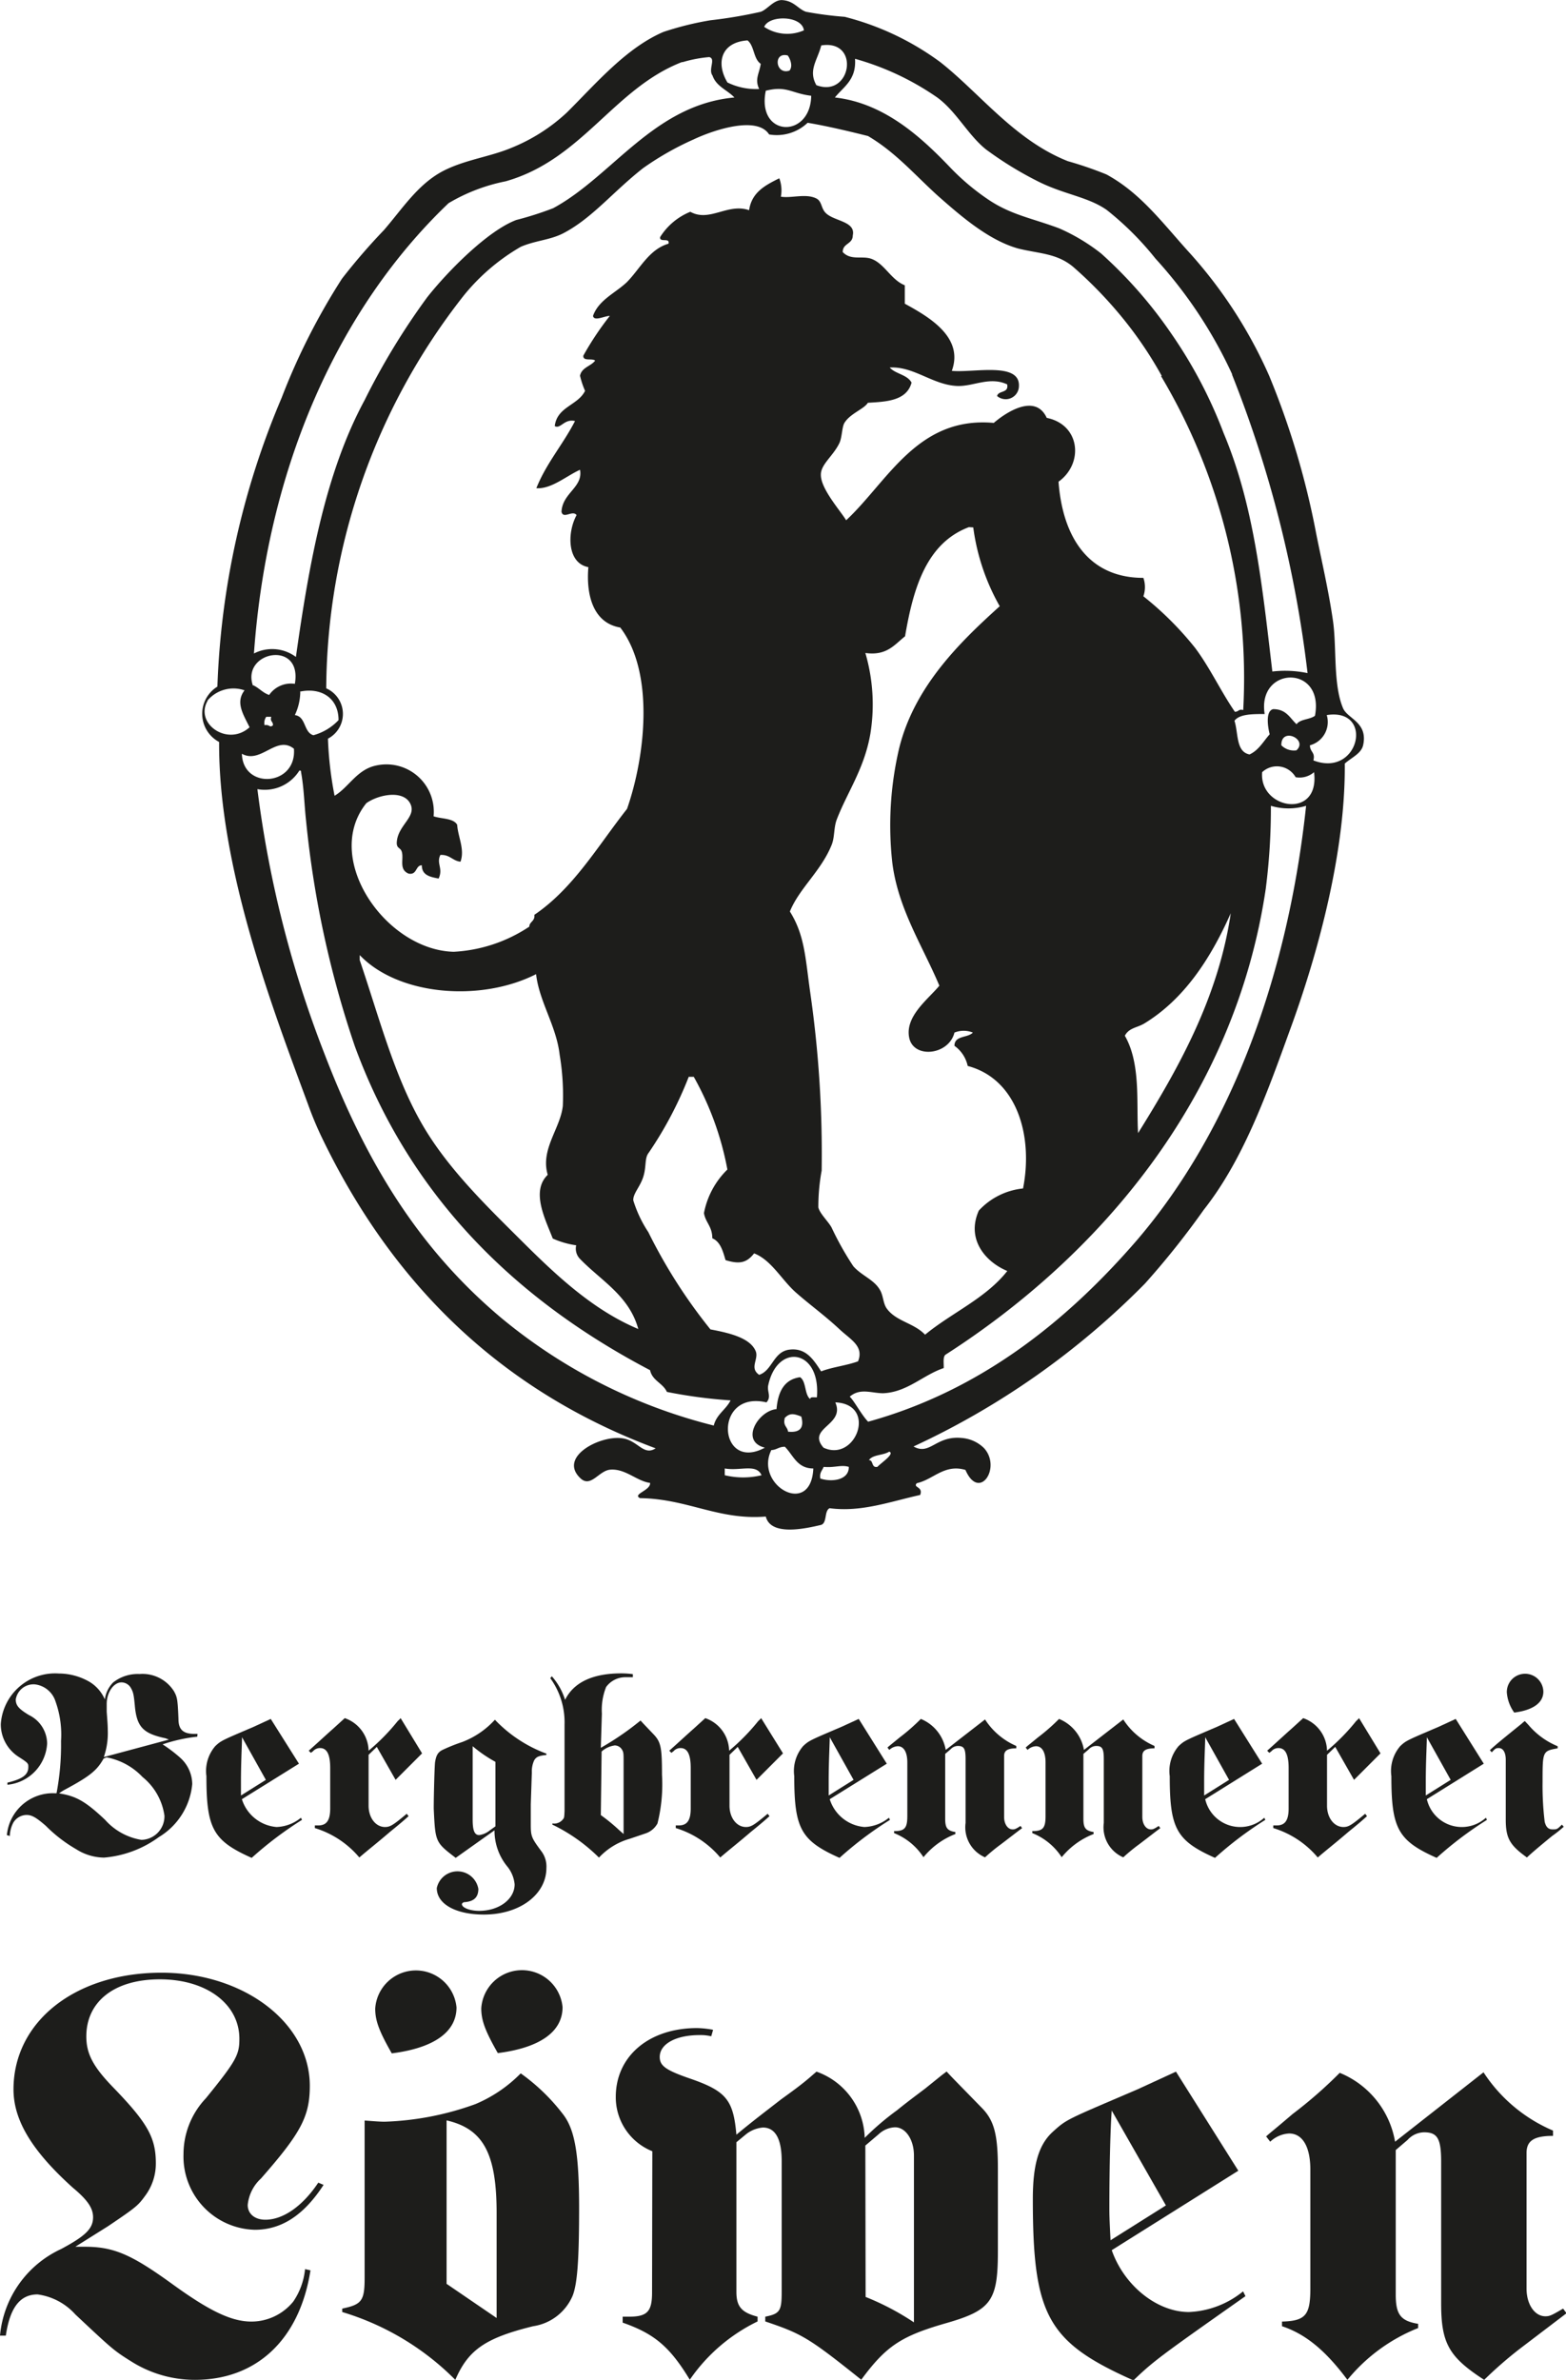 <svg id="Ebene_1" data-name="Ebene 1" xmlns="http://www.w3.org/2000/svg" viewBox="0 0 118.28 179.68"><defs><style>.cls-1,.cls-2{fill:#1d1d1b;}.cls-1{fill-rule:evenodd;}</style></defs><path class="cls-1" d="M113.3,67c.07,6.63-2,14.33-4.19,20.27-1.77,4.9-3.53,9.73-6.46,13.44a62,62,0,0,1-4.44,5.57,59.8,59.8,0,0,1-17.48,12.3c1.25.71,1.68-.85,3.67-.64a2.69,2.69,0,0,1,1.65.76c1.35,1.47-.36,4.05-1.4,1.65-1.59-.47-2.43.73-3.67,1-.33.35.5.24.25.89-2.26.5-4.46,1.32-6.84,1-.42.21-.17,1.1-.64,1.26-1.19.28-3.8.87-4.18-.63-3.58.29-5.9-1.34-9.5-1.39-.61-.3.82-.58.76-1.15-1-.13-1.86-1.09-3-1-.87.06-1.48,1.42-2.28.63-1.66-1.6,1.51-3.24,3.17-3,1.19.15,1.61,1.36,2.53.76C49.53,114.35,41.34,106.3,36,95.17a26,26,0,0,1-1-2.41c-2.69-7.27-6.77-17.94-6.72-27.37a2.41,2.41,0,0,1-.13-4.18A61,61,0,0,1,33,39.41a49.36,49.36,0,0,1,4.56-9,46.15,46.15,0,0,1,3.17-3.67c1.4-1.62,2.55-3.44,4.43-4.44,1.66-.87,3.56-1.08,5.2-1.77a13.57,13.57,0,0,0,4.18-2.66C56.74,15.69,59,13,61.84,11.78a23.32,23.32,0,0,1,3.55-.88,35,35,0,0,0,3.8-.64c.51-.18,1-.94,1.65-.88.88.07,1.19.69,1.77.88a27,27,0,0,0,2.92.38,20.8,20.8,0,0,1,7.22,3.42c3,2.36,5.63,5.9,9.64,7.48a28,28,0,0,1,2.91,1c2.48,1.35,4.06,3.44,6.08,5.7a34.88,34.88,0,0,1,6.21,9.5,60.82,60.82,0,0,1,3.55,11.91c.38,1.92.94,4.29,1.27,6.6.29,2,0,4.8.76,6.59.34.8,1.89,1.06,1.52,2.78-.14.64-.84.92-1.39,1.4M69.45,11.4a3.14,3.14,0,0,0,3,.26c-.15-1.13-2.64-1.17-3-.26m-2.79,4.19a4.93,4.93,0,0,0,2.41.5c-.35-.75,0-1.13.12-1.9-.56-.37-.48-1.37-1-1.77-2,.14-2.4,1.7-1.52,3.17m7.09-2.79c-.3,1.15-1,1.87-.37,3,2.64,1,3.35-3.48.37-3m-2.53.76c-1.13-.3-.93,1.5.13,1.14.28-.33.05-.9-.13-1.14m-8,.5c-5.15,2-7.52,7.36-13.31,9a13.62,13.62,0,0,0-4.31,1.65c-8.22,7.84-13.68,19.76-14.7,34a3,3,0,0,1,3.17.26c1-7.09,2.23-13.92,5.19-19.39A52.83,52.83,0,0,1,44,31.81c1.5-1.9,4.53-5,6.72-5.83a25.29,25.29,0,0,0,2.79-.89c4.48-2.42,7.59-7.8,13.69-8.36-.54-.57-1.37-.83-1.65-1.65-.35-.47.27-1.27-.25-1.4a9.93,9.93,0,0,0-2,.38M104.8,37.64A34,34,0,0,0,99,28.89a22.79,22.79,0,0,0-3.68-3.67c-1.43-1-3.22-1.16-5.2-2.16a26.72,26.72,0,0,1-3.92-2.41c-1.37-1.1-2.24-2.87-3.68-3.92a20.61,20.61,0,0,0-6.21-2.92c.11,1.59-.86,2.1-1.52,2.92,3.73.42,6.51,3,8.62,5.19a17.59,17.59,0,0,0,3,2.54c1.71,1.14,3.23,1.37,5.32,2.15a14.47,14.47,0,0,1,3.17,1.9,33.49,33.49,0,0,1,5.32,6.08,34.72,34.72,0,0,1,3.93,7.48c2.29,5.44,2.9,11.38,3.68,18a8.3,8.3,0,0,1,2.66.12,89.18,89.18,0,0,0-5.71-22.55M69.57,16.22c-.72,3.52,3.38,3.65,3.43.38-1.5-.18-1.84-.78-3.43-.38M99.48,37.76a29.39,29.39,0,0,0-3-4.43,31.78,31.78,0,0,0-3.68-3.8c-1.25-1.05-2.58-1-4.18-1.4-2.24-.63-4.35-2.48-6-3.93-1.76-1.58-3.22-3.32-5.33-4.56-1.16-.29-3-.74-4.56-1a3.38,3.38,0,0,1-2.91.88c-.9-1.42-4.14-.36-5.71.38a22.25,22.25,0,0,0-3.8,2.16C58,23.87,56.45,25.86,54.24,27c-1,.5-2.07.53-3.17,1a15.53,15.53,0,0,0-4.31,3.68A48.39,48.39,0,0,0,36.37,61.34a2.11,2.11,0,0,1,.13,3.8,27.31,27.31,0,0,0,.5,4.31c1.08-.64,1.69-2,3.17-2.29A3.58,3.58,0,0,1,44.48,71c.6.21,1.49.13,1.78.64.06.92.59,1.86.25,2.79-.61-.07-.8-.55-1.52-.51-.32.66.23,1-.13,1.78-.65-.12-1.27-.25-1.27-1-.49,0-.34.75-1,.63-.75-.32-.35-1.08-.51-1.64-.1-.36-.42-.23-.38-.76.1-1.29,1.55-1.91,1-2.92s-2.38-.65-3.3,0C36.06,74.17,40.85,81.1,46,81.23a11.36,11.36,0,0,0,5.71-1.9c0-.37.44-.4.38-.89,2.95-2,4.78-5.18,7-8,1.35-3.86,2.13-10.23-.51-13.69-2.12-.36-2.58-2.58-2.41-4.56-1.62-.3-1.61-2.62-.89-3.93-.31-.41-1,.34-1.14-.25.07-1.43,1.64-1.84,1.4-3.17-1,.44-2.16,1.47-3.3,1.39.76-1.9,2-3.28,2.92-5.07-.81-.2-1.09.63-1.53.38.18-1.47,1.74-1.55,2.29-2.66a6.35,6.35,0,0,1-.38-1.14c.12-.63.81-.71,1.14-1.14-.22-.21-.93.08-.89-.38a22.65,22.65,0,0,1,2-3c-.4,0-1.19.44-1.27,0,.43-1.2,1.65-1.7,2.54-2.53,1-1,1.68-2.49,3.16-2.92.13-.5-.7-.05-.63-.5a4.82,4.82,0,0,1,2.28-1.91c1.46.81,2.82-.68,4.44-.12.2-1.37,1.24-1.89,2.28-2.41a2.62,2.62,0,0,1,.12,1.39c.8.13,1.88-.26,2.67.13.46.23.34.77.76,1.14.65.59,2.23.6,2,1.65,0,.68-.76.58-.76,1.26.62.66,1.46.26,2.16.51,1,.36,1.48,1.58,2.53,2v1.39c1.83,1,4.48,2.53,3.55,5.07,1.61.16,5.14-.7,5.07,1.14a1,1,0,0,1-1.65.76c.1-.44.9-.19.76-.88-1.34-.62-2.57.18-3.8.12-1.84-.09-3.26-1.5-5.07-1.39.44.49,1.33.53,1.65,1.14-.37,1.38-1.92,1.44-3.3,1.52-.28.47-1.34.81-1.77,1.52-.19.31-.18,1.11-.38,1.52-.48,1-1.42,1.61-1.4,2.41,0,1.06,1.49,2.72,1.91,3.42,3.14-2.92,5.38-7.87,11.15-7.35,1-.86,3.16-2.22,4-.38,2.53.51,2.81,3.44.89,4.82C92,50,94,53,98.09,53a2.13,2.13,0,0,1,0,1.39A24.35,24.35,0,0,1,102,58.29c1.14,1.53,1.91,3.23,3,4.82.3,0,.27-.23.63-.13a44.53,44.53,0,0,0-6.21-25.22M84.91,49.17c-3.16,1.19-4.19,4.51-4.82,8.24-.8.63-1.38,1.49-3,1.26a13.8,13.8,0,0,1,.38,6.09c-.45,2.64-1.75,4.43-2.53,6.46-.24.6-.16,1.32-.38,1.9-.79,2-2.46,3.31-3.17,5.07,1.12,1.78,1.17,3.52,1.52,6a85.42,85.42,0,0,1,.88,13.56,15.06,15.06,0,0,0-.25,2.78c.11.47.75,1.06,1,1.52a22.71,22.71,0,0,0,1.64,2.92c.62.71,1.55,1,2,1.77.27.43.24,1,.51,1.4.7,1,2.06,1.1,2.91,2,2-1.65,4.6-2.75,6.21-4.81-1.64-.68-3.12-2.39-2.15-4.56A5.27,5.27,0,0,1,89,99.1c.78-3.95-.44-8.26-4.18-9.25a2.51,2.51,0,0,0-1-1.52c0-.8,1-.58,1.39-1a1.86,1.86,0,0,0-1.39,0c-.42,1.71-3.1,2-3.42.38s1.43-2.89,2.28-3.92c-1.26-3-3.1-5.76-3.55-9.25a25.46,25.46,0,0,1,.5-8.62c1.15-4.76,4.7-8.15,7.61-10.78a16.38,16.38,0,0,1-2-5.95ZM30.79,61.08c.49.2.76.59,1.27.76A2,2,0,0,1,34,61c.59-3.34-4.05-2.46-3.17.13m76.42,2.15c-.93,0-1.91,0-2.28.51.3.93.1,2.35,1.14,2.54.7-.32,1.05-1,1.52-1.52-.06-.22-.41-1.73.26-1.9,1,0,1.26.67,1.77,1.14.28-.4,1-.34,1.39-.64.73-3.89-4.38-3.76-3.8-.13m-79.84-1c-1,1.72,1.52,3.49,3.17,2-.49-1-1.08-1.88-.38-2.79a2.57,2.57,0,0,0-2.79.76m7-.63A4.21,4.21,0,0,1,34,63.36c.86.11.65,1.3,1.4,1.52a4.1,4.1,0,0,0,1.9-1.14c0-1.69-1.34-2.49-2.92-2.15m77.56,1.77a1.82,1.82,0,0,1-1.27,2.28c0,.52.42.52.26,1.14,3.48,1.35,4.63-4,1-3.42m-80.22.76c.41-.07.39.24.64,0,0-.3-.24-.27-.13-.63h-.38a.81.81,0,0,0-.13.63m76.8,1.52a1.34,1.34,0,0,0,1.14.38c.91-.83-1.17-1.8-1.14-.38M30,66.28c.08,2.74,4.15,2.44,3.93-.38-1.32-1.06-2.49,1.18-3.93.38m77.06,1.39c-.24,2.8,4.38,3.61,3.92,0a1.67,1.67,0,0,1-1.39.38,1.63,1.63,0,0,0-2.53-.38M31.17,68.94a83.46,83.46,0,0,0,5.07,20c3.21,8.37,7.21,14.76,13.31,19.9A40.49,40.49,0,0,0,65.64,117c.21-.85.92-1.2,1.27-1.9a37.51,37.51,0,0,1-4.81-.64c-.3-.67-1.1-.84-1.27-1.64-10.24-5.37-18.15-13.16-22.3-24.46a75.85,75.85,0,0,1-3.68-17c-.13-1.14-.16-2.5-.38-3.68,0-.08,0-.15-.13-.13a3.08,3.08,0,0,1-3.17,1.4m76.17,7.47c-2.35,16-12.73,27.88-24.21,35.24-.19.18-.11.64-.12,1-1.56.52-2.75,1.82-4.57,1.9-.89,0-1.74-.42-2.53.26.31.27.89,1.38,1.39,1.89,8.47-2.34,15-7.58,20.28-13.68,7.27-8.47,11.46-20.27,12.8-32.82a4.63,4.63,0,0,1-2.66,0,47.61,47.61,0,0,1-.38,6.2M98.09,86.68c-.48.28-1.1.3-1.4.89,1.22,2.12.86,5.1,1,7.35,3-4.82,6.05-10.17,7-16.6-1.52,3.42-3.52,6.51-6.59,8.36M38.9,81.86C40.31,86,41.45,90.41,43.47,94c1.92,3.45,5,6.41,7.6,9s5.42,5.27,8.87,6.71c-.7-2.54-2.84-3.66-4.43-5.32a1.11,1.11,0,0,1-.26-1,6.55,6.55,0,0,1-1.77-.51c-.56-1.45-1.67-3.57-.38-4.81-.57-1.93.95-3.48,1.14-5.2A18.57,18.57,0,0,0,54,89c-.25-2.18-1.54-4-1.78-6.08C48,85.06,41.79,84.52,38.9,81.48ZM60.7,96.44c-.29.41-.14,1-.38,1.77s-.77,1.25-.76,1.78a9.23,9.23,0,0,0,1.14,2.41,39.7,39.7,0,0,0,4.69,7.34c1.37.26,3,.62,3.42,1.65.24.6-.5,1.26.26,1.78,1-.32,1.07-1.75,2.28-1.9s1.78.67,2.4,1.64c.85-.33,1.93-.44,2.79-.76.46-1.15-.57-1.64-1.39-2.41-1.16-1.08-2.22-1.83-3.3-2.78S70,104.51,68.69,104c-.56.71-1.09.84-2.16.51-.2-.69-.39-1.39-1-1.65,0-.9-.51-1.18-.63-1.9a6.23,6.23,0,0,1,1.77-3.29,22.74,22.74,0,0,0-2.54-7h-.38a28.61,28.61,0,0,1-3,5.7m9,17.61c-.09.46.26.85-.13,1.27-4.06-.95-3.66,5.33-.12,3.42-1.92-.48-.48-2.8.88-2.91.11-1.29.56-2.24,1.78-2.41.48.32.32,1.29.76,1.65,0-.19.3-.12.51-.13.31-3.64-3-4.14-3.68-.89m4.18,4.69c2.44,1.14,4.1-3.29.89-3.42.77,1.74-2.2,1.91-.89,3.42M71,116.46c-.14.56.21.63.25,1,1,.11,1.21-.39,1-1.14-.56-.22-.87-.29-1.26.12m-1,2.41c-1.31,2.64,3,5.13,3.17,1.39-1.23,0-1.51-1-2.15-1.64-.46,0-.61.23-1,.25m7.35.76c.36,0,.16.6.64.51.26-.29,1.35-1,.89-1.15-.44.29-1.24.21-1.53.64m-3.42.51c-.1.27-.33.43-.25.88.87.29,2.17.12,2.15-.88-.58-.18-1.07.08-1.9,0m-7.47.63a5.91,5.91,0,0,0,2.78,0c-.4-.9-1.61-.3-2.78-.51Z" transform="translate(-11.73 -9.37)"/><path class="cls-2" d="M26.63,140.49a12.2,12.2,0,0,0-2.62.58,10.71,10.71,0,0,1,1.32,1,2.71,2.71,0,0,1,.92,2,5.23,5.23,0,0,1-2.52,4,8.16,8.16,0,0,1-4.14,1.55,4,4,0,0,1-2.1-.63,10.89,10.89,0,0,1-2.3-1.77c-.74-.64-1.06-.82-1.46-.82a1.19,1.19,0,0,0-1,.59,2.36,2.36,0,0,0-.26,1l-.22-.07a3.49,3.49,0,0,1,3.58-3.16H16a19.49,19.49,0,0,0,.34-3.94,7.43,7.43,0,0,0-.42-3,1.86,1.86,0,0,0-1.56-1.28,1.36,1.36,0,0,0-1.44,1.14c0,.46.24.72,1,1.18A2.42,2.42,0,0,1,15.29,141a3.32,3.32,0,0,1-3,3.12l0-.16c1.16-.28,1.58-.6,1.58-1.18,0-.26,0-.3-.72-.76a2.92,2.92,0,0,1-1.36-2.48,4.11,4.11,0,0,1,4.38-3.82,4.66,4.66,0,0,1,2.34.64,2.9,2.9,0,0,1,1.14,1.32,2.25,2.25,0,0,1,.62-1.28,3,3,0,0,1,2-.64,2.81,2.81,0,0,1,2.6,1.3c.24.44.28.58.34,2.1,0,.82.38,1.12,1.22,1.12h.22Zm-7.08,1.66c-.5.9-1.06,1.34-2.92,2.34a3.29,3.29,0,0,0-.44.28c1.28.2,2,.6,3.48,2a4.68,4.68,0,0,0,2.74,1.51,1.78,1.78,0,0,0,1.74-1.83,4.58,4.58,0,0,0-1.66-2.92,5,5,0,0,0-2.72-1.48Zm4.68-1.54c-1.7-.36-2.18-.86-2.32-2.5-.08-.84-.12-1-.32-1.34a.83.83,0,0,0-.68-.38c-.6,0-1.12.76-1.12,1.62,0,.18,0,.38,0,.6.06.82.08,1.06.08,1.42a5.46,5.46,0,0,1-.3,2l4.92-1.32Z" transform="translate(-11.73 -9.37)"/><path class="cls-2" d="M34.31,142.53,30,145.21a3,3,0,0,0,2.62,2.1,3.06,3.06,0,0,0,1.84-.7l.08.16a27.4,27.4,0,0,0-3.8,2.87c-2.92-1.3-3.42-2.21-3.42-6.17a2.88,2.88,0,0,1,.68-2.28c.44-.4.44-.4,2.88-1.44l1.3-.6Zm-4.3-2c0,.48-.08,1.82-.08,3.32,0,.16,0,.32,0,1.08l1.88-1.18Z" transform="translate(-11.73 -9.37)"/><path class="cls-2" d="M43.61,141.75l-2,2-1.42-2.49-.62.6v3.84c0,.92.54,1.61,1.24,1.61.36,0,.58-.12,1.46-.85l.18-.15.14.18c-.4.36-.62.55-1.42,1.2-1,.86-1.58,1.3-2.3,1.92a7.09,7.09,0,0,0-3.36-2.22v-.2h.26c.62,0,.9-.37.9-1.28v-3.06c0-1-.24-1.5-.76-1.5a.69.69,0,0,0-.54.24l-.16.12-.16-.16c.74-.66,1.34-1.22,1.84-1.66l.88-.8a2.66,2.66,0,0,1,1.8,2.46,15.56,15.56,0,0,0,2.2-2.24,2.28,2.28,0,0,0,.22-.22Z" transform="translate(-11.73 -9.37)"/><path class="cls-2" d="M46.15,149.64c-1.54-1.18-1.54-1.18-1.66-3.72,0-1,.06-3.19.1-3.5.08-.5.2-.73.52-.91a13.28,13.28,0,0,1,1.54-.62,6.43,6.43,0,0,0,2.46-1.68A10.28,10.28,0,0,0,53,141.77v.1c-.58.06-.76.14-.92.4a2,2,0,0,0-.18.93l-.08,2.4v1.54c0,.88.06,1,.8,2A1.91,1.91,0,0,1,53,150.4c0,2-2,3.52-4.72,3.52-2.14,0-3.56-.8-3.56-2a1.6,1.6,0,0,1,3.14.06c0,.62-.32.94-1,1-.14,0-.24.08-.24.16,0,.26.6.5,1.3.5,1.5,0,2.68-.88,2.68-2a2.51,2.51,0,0,0-.58-1.38,4.27,4.27,0,0,1-.94-2.7Zm3-7.25a10.23,10.23,0,0,1-1.72-1.18v5.53c0,.84.14,1.18.5,1.18a1.63,1.63,0,0,0,.8-.36l.42-.3v-4.87Z" transform="translate(-11.73 -9.37)"/><path class="cls-2" d="M57.11,141.33a21.67,21.67,0,0,0,3-2.06l.22.24.8.84c.52.56.6,1,.6,3a12.23,12.23,0,0,1-.34,3.69,1.61,1.61,0,0,1-.86.74l-1.24.42a5.07,5.07,0,0,0-2.32,1.42,12.94,12.94,0,0,0-3.52-2.49v-.09a.84.84,0,0,0,.82-.34c.08-.08.08-.2.1-.58v-6.55a5.66,5.66,0,0,0-1.08-3.5l.12-.14a4.89,4.89,0,0,1,1,1.78c.66-1.34,2.12-2,4.24-2a6.29,6.29,0,0,1,.88.06V136c-.28,0-.4,0-.54,0a1.8,1.8,0,0,0-1.48.74,4.62,4.62,0,0,0-.32,2Zm0,5.08a13.84,13.84,0,0,1,1.38,1.13l.34.3c0-.26,0-.84,0-1.78v-3.65c0-.64,0-.74-.12-.94a.65.65,0,0,0-.54-.32,1.85,1.85,0,0,0-1,.46Z" transform="translate(-11.73 -9.37)"/><path class="cls-2" d="M70.87,141.75l-2,2-1.42-2.49-.62.6v3.84c0,.92.54,1.61,1.24,1.61.36,0,.58-.12,1.46-.85l.18-.15.14.18c-.4.36-.62.55-1.42,1.2-1,.86-1.58,1.3-2.3,1.92a7.09,7.09,0,0,0-3.36-2.22v-.2H63c.62,0,.9-.37.9-1.28v-3.06c0-1-.24-1.5-.76-1.5a.69.69,0,0,0-.54.24l-.16.12-.16-.16c.74-.66,1.34-1.22,1.84-1.66l.88-.8a2.66,2.66,0,0,1,1.8,2.46,15.56,15.56,0,0,0,2.2-2.24,2.28,2.28,0,0,0,.22-.22Z" transform="translate(-11.73 -9.37)"/><path class="cls-2" d="M78.71,142.53l-4.31,2.68a3,3,0,0,0,2.62,2.1,3.09,3.09,0,0,0,1.85-.7l.08.16a27.15,27.15,0,0,0-3.81,2.87c-2.92-1.3-3.42-2.21-3.42-6.17a2.88,2.88,0,0,1,.68-2.28c.44-.4.44-.4,2.88-1.44l1.31-.6Zm-4.31-2c0,.48-.08,1.82-.08,3.32,0,.16,0,.32,0,1.08l1.88-1.18Z" transform="translate(-11.73 -9.37)"/><path class="cls-2" d="M86.13,139.19a5.29,5.29,0,0,0,2.36,2v.18c-.64,0-.92.16-.92.58v4.6c0,.54.28.94.64.94.14,0,.2,0,.6-.26l.12.17c-.14.09-.66.5-1.58,1.2a13.88,13.88,0,0,0-1.22,1A2.47,2.47,0,0,1,84.66,147v-4.81c0-.78-.11-1-.58-1a.77.77,0,0,0-.56.26l-.4.34v4.9c0,.69.16.9.77,1v.15a5.82,5.82,0,0,0-2.41,1.75,4.74,4.74,0,0,0-2.22-1.82v-.15c.8,0,1-.23,1-1.13v-4.06c0-.76-.26-1.22-.72-1.22a1,1,0,0,0-.64.28l-.14-.18c.2-.18.24-.2.92-.76a14.89,14.89,0,0,0,1.6-1.4,3.09,3.09,0,0,1,1.88,2.34Z" transform="translate(-11.73 -9.37)"/><path class="cls-2" d="M96.57,139.19a5.29,5.29,0,0,0,2.36,2v.18c-.64,0-.92.16-.92.58v4.6c0,.54.28.94.64.94.14,0,.2,0,.6-.26l.12.17c-.14.09-.66.5-1.58,1.2a13.88,13.88,0,0,0-1.22,1A2.47,2.47,0,0,1,95.1,147v-4.81c0-.78-.11-1-.58-1a.77.77,0,0,0-.56.26l-.4.34v4.9c0,.69.16.9.77,1v.15a5.82,5.82,0,0,0-2.41,1.75,4.74,4.74,0,0,0-2.22-1.82v-.15c.8,0,1-.23,1-1.13v-4.06c0-.76-.26-1.22-.72-1.22a1,1,0,0,0-.64.28l-.14-.18c.2-.18.24-.2.92-.76a14.89,14.89,0,0,0,1.6-1.4,3.09,3.09,0,0,1,1.88,2.34Z" transform="translate(-11.73 -9.37)"/><path class="cls-2" d="M107.06,142.53l-4.3,2.68a2.71,2.71,0,0,0,4.46,1.4l.08.16a27.4,27.4,0,0,0-3.8,2.87c-2.92-1.3-3.42-2.21-3.42-6.17a2.88,2.88,0,0,1,.68-2.28c.44-.4.44-.4,2.88-1.44l1.3-.6Zm-4.3-2c0,.48-.08,1.82-.08,3.32,0,.16,0,.32,0,1.08l1.88-1.18Z" transform="translate(-11.73 -9.37)"/><path class="cls-2" d="M116,141.75l-2,2-1.42-2.49-.62.6v3.84c0,.92.54,1.61,1.24,1.61.36,0,.58-.12,1.46-.85l.18-.15.14.18c-.4.36-.62.55-1.42,1.2-1,.86-1.58,1.3-2.3,1.92a7.09,7.09,0,0,0-3.36-2.22v-.2h.26c.62,0,.9-.37.9-1.28v-3.06c0-1-.24-1.5-.76-1.5a.69.69,0,0,0-.54.24l-.16.12-.16-.16c.74-.66,1.34-1.22,1.84-1.66l.88-.8a2.66,2.66,0,0,1,1.8,2.46,15.56,15.56,0,0,0,2.2-2.24,2.28,2.28,0,0,0,.22-.22Z" transform="translate(-11.73 -9.37)"/><path class="cls-2" d="M123.8,142.53l-4.3,2.68a2.71,2.71,0,0,0,4.46,1.4l.08.16a27.4,27.4,0,0,0-3.8,2.87c-2.92-1.3-3.42-2.21-3.42-6.17a2.88,2.88,0,0,1,.68-2.28c.44-.4.44-.4,2.88-1.44l1.3-.6Zm-4.3-2c0,.48-.08,1.82-.08,3.32,0,.16,0,.32,0,1.08l1.88-1.18Z" transform="translate(-11.73 -9.37)"/><path class="cls-2" d="M127.18,139.61a5.72,5.72,0,0,0,2.2,1.6v.16c-1.14.2-1.14.22-1.14,2.54a22.52,22.52,0,0,0,.16,3c.1.41.28.58.6.58s.34,0,.7-.36l.14.16a9.43,9.43,0,0,1-.88.7c-1.06.87-1.6,1.33-1.9,1.62-1.3-.93-1.6-1.46-1.6-2.87v-4.51c0-.54-.2-.88-.52-.88-.16,0-.24,0-.44.22l-.1.1-.14-.16c.4-.38.94-.82,2.4-2a2.12,2.12,0,0,1,.24-.2Zm-1.64-2.46a1.38,1.38,0,0,1,2.76-.06c0,.84-.78,1.4-2.2,1.58a3,3,0,0,1-.56-1.52" transform="translate(-11.73 -9.37)"/><path class="cls-2" d="M35.18,180.78c-.81,5.2-4.05,8.27-8.73,8.27a9,9,0,0,1-4.71-1.33c-1.42-.89-1.42-.89-4.32-3.61a4.67,4.67,0,0,0-2.85-1.51c-1.33,0-2.09,1-2.4,3.11h-.44a8,8,0,0,1,4.62-6.54c1.87-1,2.41-1.55,2.41-2.4,0-.67-.4-1.29-1.52-2.22-3.07-2.76-4.49-5.08-4.49-7.43,0-5.12,4.67-8.81,11.17-8.81,6.23,0,11.21,3.78,11.21,8.54,0,2.31-.67,3.56-3.69,7a3.11,3.11,0,0,0-1,2c0,.66.53,1.11,1.33,1.11,1.38,0,2.85-1.07,4-2.8l.4.17c-1.51,2.32-3.2,3.39-5.2,3.39a5.53,5.53,0,0,1-5.38-5.7,6.14,6.14,0,0,1,1.69-4.23c2.31-2.84,2.53-3.29,2.53-4.49,0-2.63-2.49-4.49-6-4.49s-5.56,1.73-5.56,4.31c0,1.29.49,2.27,2.05,3.87,2.58,2.67,3.2,3.78,3.2,5.7a4.06,4.06,0,0,1-.76,2.4c-.58.8-.67.89-2.85,2.36L17.42,179h.71c2.19,0,3.52.58,6.59,2.8,2.76,2,4.45,2.85,6,2.85a4.08,4.08,0,0,0,3.16-1.51,5.22,5.22,0,0,0,.89-2.45Z" transform="translate(-11.73 -9.37)"/><path class="cls-2" d="M39.27,169.47c.67.05,1.16.09,1.51.09a22.11,22.11,0,0,0,6.86-1.33,10.48,10.48,0,0,0,3.42-2.32,14.88,14.88,0,0,1,3.25,3.16c.85,1.16,1.16,3,1.16,7s-.14,5.74-.49,6.63A3.85,3.85,0,0,1,52,185c-3.61.89-4.9,1.78-5.88,4.05a20.23,20.23,0,0,0-8.54-5.12v-.26c1.47-.31,1.69-.58,1.69-2.32Zm.8-8.45a3.08,3.08,0,0,1,6.14-.09c0,1.87-1.73,3.07-4.89,3.47-.94-1.65-1.25-2.45-1.25-3.38m9.17,23.36v-7.92c0-4.49-1-6.36-3.78-7V181.8ZM48.08,161a3.08,3.08,0,0,1,6.14-.09c0,1.87-1.73,3.07-4.89,3.47-.94-1.65-1.25-2.45-1.25-3.38" transform="translate(-11.73 -9.37)"/><path class="cls-2" d="M61,171.79a4.39,4.39,0,0,1-2.76-4.1c0-3.07,2.5-5.2,6.14-5.2a7.35,7.35,0,0,1,1.21.13l-.14.49a3.46,3.46,0,0,0-.89-.09c-1.78,0-3,.67-3,1.65,0,.67.45,1,2.31,1.64,2.72.94,3.25,1.61,3.48,4.23,1.2-1,2.35-1.87,3.38-2.67.8-.58,1.6-1.15,2.31-1.78l.36-.31a5.45,5.45,0,0,1,3.64,5,20.62,20.62,0,0,1,2.45-2.09c.71-.58,1.43-1.11,2.14-1.65l1.24-1,.36-.27c.18.22,1.11,1.16,2.71,2.8.89.94,1.16,2,1.16,4.54v6.23c0,3.74-.49,4.45-3.91,5.43s-4.54,1.74-6.41,4.27c-4-3.2-4.5-3.47-7.25-4.4v-.36c1.11-.22,1.24-.44,1.24-1.87v-9.88c0-1.69-.49-2.53-1.42-2.53a2.37,2.37,0,0,0-1.25.49l-.75.62v11.3c0,1.11.4,1.56,1.6,1.87v.36a13.19,13.19,0,0,0-5.12,4.4c-1.51-2.49-2.67-3.47-5.07-4.31v-.45l.49,0c1.38,0,1.73-.4,1.73-1.83Zm16.11,11a19.69,19.69,0,0,1,3.65,1.92v-12.6c0-1.2-.63-2.13-1.43-2.13a1.93,1.93,0,0,0-1.24.53l-1,.85Z" transform="translate(-11.73 -9.37)"/><path class="cls-2" d="M105.26,173.26l-9.56,6c.93,2.67,3.42,4.67,5.83,4.67a6.94,6.94,0,0,0,4.09-1.56l.18.36c-6.32,4.45-6.94,4.89-8.46,6.36-6.49-2.89-7.6-4.89-7.6-13.7,0-2.58.44-4.1,1.51-5.07s1-.89,6.41-3.21l2.89-1.33Zm-9.56-4.54c-.09,1.07-.18,4.05-.18,7.38,0,.36,0,.72.09,2.41l4.18-2.63Z" transform="translate(-11.73 -9.37)"/><path class="cls-2" d="M123.78,165.83a11.75,11.75,0,0,0,5.25,4.4v.4c-1.43,0-2,.36-2,1.29v10.24c0,1.2.62,2.09,1.42,2.09.31,0,.45-.05,1.34-.58l.26.35-3.51,2.67a30.76,30.76,0,0,0-2.71,2.36c-2.67-1.73-3.25-2.76-3.25-5.78V172.59c0-1.74-.27-2.23-1.29-2.23a1.71,1.71,0,0,0-1.25.58l-.89.76v10.9c0,1.51.36,2,1.69,2.22v.32a13.17,13.17,0,0,0-5.34,3.91c-1.69-2.27-3.2-3.47-4.94-4.05v-.35c1.78-.05,2.14-.49,2.14-2.49v-9c0-1.69-.58-2.71-1.6-2.71a2.24,2.24,0,0,0-1.43.62l-.31-.4c.45-.4.54-.44,2-1.69a33.37,33.37,0,0,0,3.56-3.11,6.87,6.87,0,0,1,4.18,5.2Z" transform="translate(-11.73 -9.37)"/></svg>